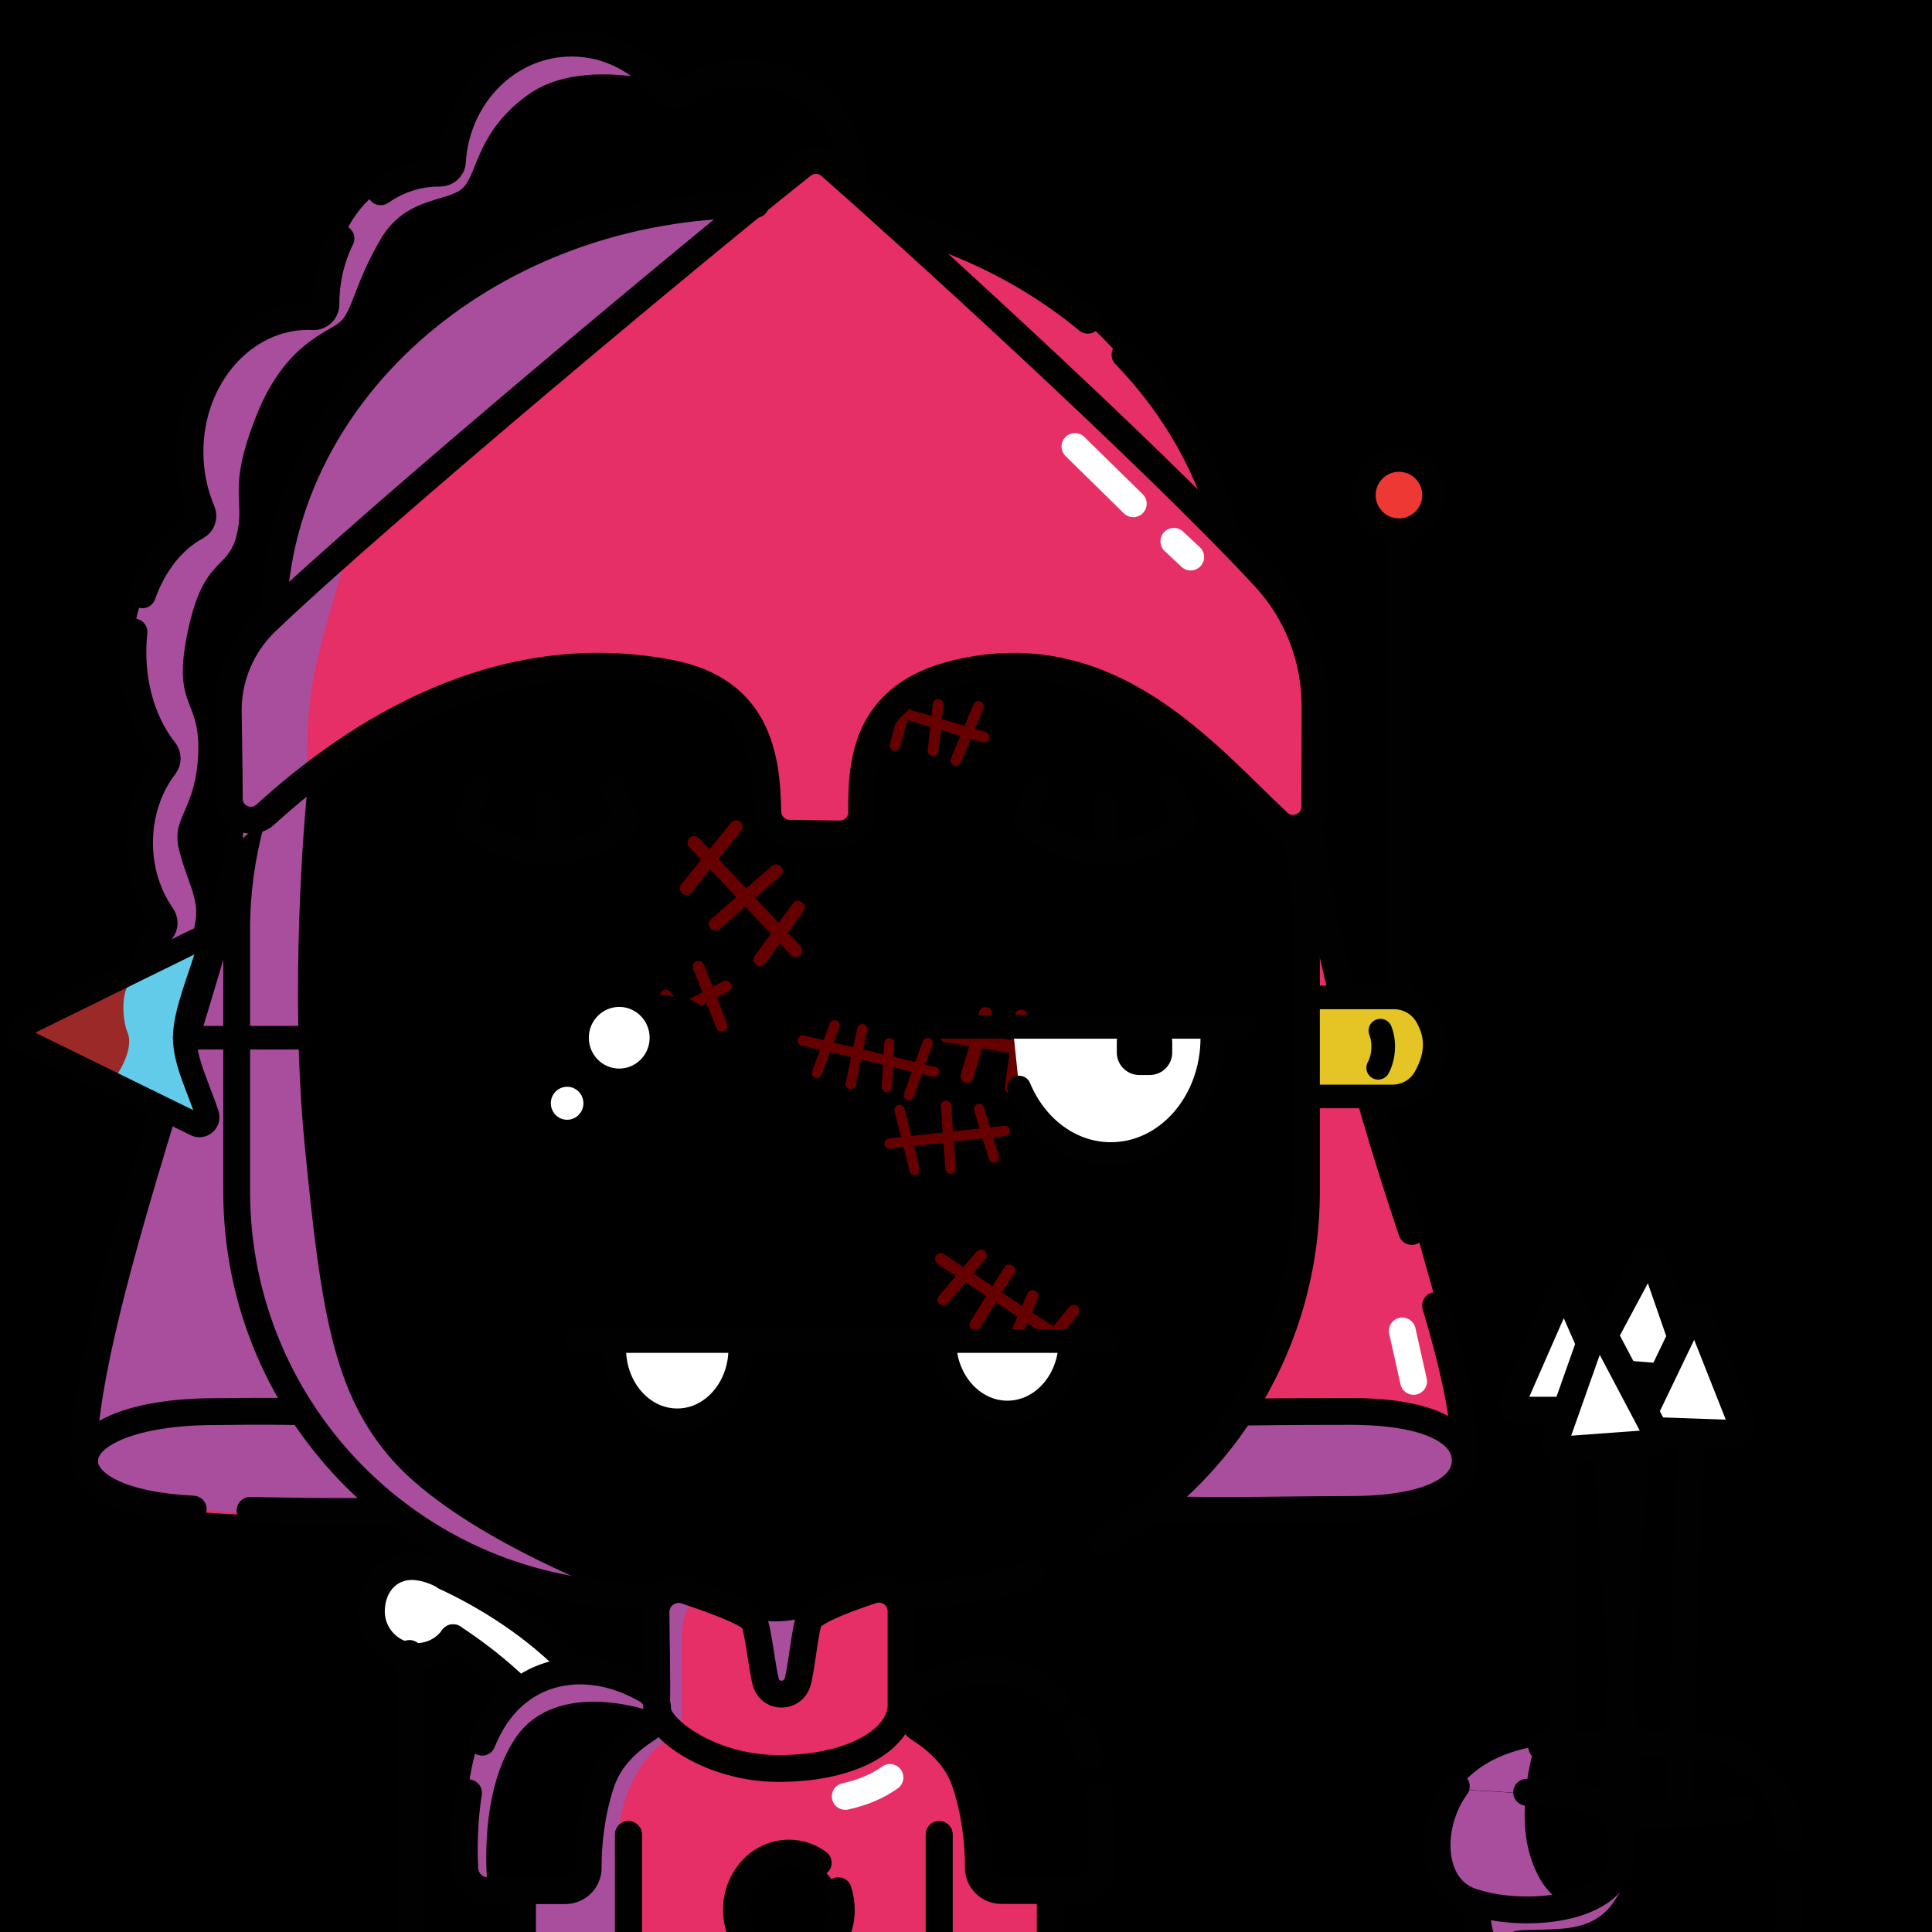 <svg version="1.1" xmlns="http://www.w3.org/2000/svg" xmlns:xlink="http://www.w3.org/1999/xlink" width="1080px" height="1080px"><style>.s{fill:none;stroke:#010101;stroke-width:15;stroke-linecap:round;stroke-linejoin:round;stroke-miterlimit:10}.sw{stroke:#fff}.t{stroke-width:10}.b{fill:#000}.w{fill:#fff}.sh{fill:#a94e9d78;mix-blend-mode:multiply}.hr{fill:#2B1912}#sc{clip-path:url(#bc)}.t{stroke:#66000080;stroke-width: 8}.bbg{fill:hsl(26deg 29% 45%)}.ab{fill:#E52F66}.as{fill:hsl(20deg 64% 45%)}#fc,#lf,#rf,#pp{transform:translate(76px, 165px) scale(0.88)}</style><rect x="0" y="0" style="fill:hsl(72deg 57% 73%)" width="1080" height="1080"/><g class="fg"><path class="w" d="M350.2,1082.1c0,0,7.3-97.8-96.9-166.7c-24.4,25.3-46.8-1.5-45.7-12.2s8.3-37.5,41.3-21.8c29.2,13.9,79.7,44.6,98.5,84.1s31.5,63.8,30.8,120.7L350.2,1082.1z"/><g class="s"><path d="M378.2,1080.2c-0.1-56.3-17.4-98-40.5-128.8"/><path d="M236.9,1293"/><path d="M229.3,1290.8"/><path d="M231.7,1266.7"/><path d="M294.9,1221.9"/><path d="M253.3,915.5c40.9,26.8,94.4,77.6,97,164.8"/><path d="M317.9,928.7c-23.9-23.7-50.2-38.4-69-47.3"/><path d="M253.3,915.5c-4.6,6.4-12,10.5-20.5,10.5c-13.9,0-25.2-11.3-25.2-25.2s8.9-25.1,22.8-25.1c6.1,0,14,2.7,18.5,5.7"/><line x1="228.9" y1="924.3" x2="228.9" y2="1089.3"/></g><path class="as" d="M477.3,104.2L99.6,594.1c0,0-30.6-29.9-19.9-51.9c10.7-22,11.9-24.5,11.9-24.5S74.6,480,78.5,463c3.9-17,15-41.2,15-41.2s-30.4-39.5-15.9-80.7s35.6-51.1,35.6-51.1s-22.3-60.7,10.8-89s55.8-25.6,55.8-25.6s3-47.4,21.2-59.7s50.1-21,50.1-21s16.6-61.3,55.2-70.6s65.5,26.7,65.5,26.7s44.4-18.1,75.9-2.1S477.3,104.2,477.3,104.2z"/><path class="ab" d="M136.4,455.2c0,0,11,277.1,27.7,308.6c16.7,31.6,55.7,80.6,55.7,80.6S41.6,860,46.7,814.6C51.9,769.1,136.4,455.2,136.4,455.2z"/><path class="ab" d="M732.1,477l82.4,292.4c0,0,17,56.6-3.8,64.9c-20.9,8.3-163.5,8.6-163.5,8.6s62.7-63.9,71.5-103S732.1,477,732.1,477z"/><g class="sh"><path d="M251.7,95c-42.9,3-61.7,22.3-71.4,78.9c-62.6-0.1-87.7,69.4-67,115.8c-36.7,25-56.6,83.6-19.8,135.6c-3.9,0-34.1,49.3-1.9,92.4c-29.5,25.4-2.9,66.9,4.3,77.1C77.2,652,56,723.5,54.6,755.3c-2.6,57.4-36.2,81.9,71.6,89.7s86.7-6.1,86.7-6.1c-37.6-36.3-76.1-89.5-80.1-168.8s6.7-135.5-8.7-158.1c0,0-7.2,19.9-16.9,48.8c0.9-5.3,1.2-9.9,0.6-12.8c-2.6-11.3-0.8-20.4,1.5-33.2c2.3-12.9-5.8-24.2-9.5-41.2s9.7-20.8,11-52.3S96,396,104.9,353.3s22.5-34,27.4-54.2c5-20.2-5.6-24.5,10.8-66.2c16.4-41.8,40.9-46.9,47.5-53.4c6.6-6.5,7.7-21,22.2-45.8c14.5-24.8,39.2-20.4,46.8-29.5c7.6-9.1,7.8-31.5,36-51.5c28.2-20,74.5-6.9,74.5-6.9C305.4-5,259.3,40.7,251.7,95z"/><path d="M693.5,789.4c28.9-0.4,51.2-0.4,61.2-0.4c45.1,0,64.4,12.3,64.4,27.4c0,15.1-19.3,27.4-64.4,27.4c-30.6,0-68.7,1.2-111.3,0"/></g><g class="s"><path d="M693.5,789.4c28.9-0.4,51.2-0.4,61.2-0.4c45.1,0,64.4,12.3,64.4,27.4c0,15.1-19.3,27.4-64.4,27.4c-30.6,0-68.7,1.2-111.3,0"/><path d="M802.5,729.8c10,33.5,16.6,63.3,16.6,84.8"/><path d="M732.1,463c4.5,43.3,27,136.5,57.1,225.4"/><line class="sw" x1="790.2" y1="772.2" x2="783.9" y2="744"/><path d="M212.8,107.2c9.5-6.6,20.6-10.4,32.5-10.4c0.2,0,0.4,0,0.6,0c3.6,0,6.8-2.7,7-6.3c2.2-37.1,31.2-66.4,66.6-66.4c21.1,0,40,10.4,52.2,26.7c2.3,3.1,6.6,3.6,9.7,1.3c9.8-7.4,21.6-11.8,34.3-11.8c34.2,0,61.7,25,61.7,63.9"/><path d="M79.6,332.5c6.1-17.3,16.9-31,30.2-38.1c3.1-1.6,4.5-5.4,3.1-8.6c-4.3-10-6.7-21.3-6.7-33.3c0-41.7,29.6-75.6,66.1-75.6c0.9,0,1.7,0,2.6,0.1c4,0.2,7.3-2.9,7.3-7c0,0,0-0.1,0-0.1c0-13.3,3.1-25.8,8.4-36.6"/><path d="M92.2,594.1c-9.8-9.4-14.2-21.9-14.2-38.1c0-14,4.7-26.7,12.3-35.9c2-2.4,1.9-5.8,0.1-8.3c-7.7-11-12.4-25.2-12.4-40.7c0-16.6,5.4-31.8,14.1-43c1.9-2.5,1.8-6-0.2-8.5c-10.9-13.8-17.6-33.3-17.6-55c0-3.8,0.2-7.6,0.6-11.3"/><path d="M139.8,844.3c23.6,0.4,49.9,1.1,80,0.2"/><path d="M47.2,816.5c0,13.8,21.5,25.2,60.8,27.1"/><path d="M168.8,789.1c-28.9-0.4-38.6,0-48.5,0c-45.1,0-73,12.3-73,27.4"/><path d="M136.4,455.2c-7,67.6-89.7,275.9-89.7,359.4"/></g><g id="rf"><g class="s"><path style="fill:#E4C525" d="M749.2,509h49c8.4,0,16.3-4.4,20.5-11.7c8.6-14.9,8-28,0.8-39.9c-4.3-7-12-11.3-20.2-11.3h-50c-10,0-19,6.1-22.3,15.5c-3.7,10.6-3.7,21.2,0,31.8C730.2,502.8,739.2,509,749.2,509z"/><line x1="802.3" y1="446.1" x2="802.3" y2="150.3"/><circle style="fill:#ED3834" cx="802.3" cy="127" r="22.3"/><path d="M790.5,467.2c2.9,7.3,2.2,17-1.4,23.6"/></g></g><clipPath id="bc"><path class="bbg" d="M720.3,433.7c0,0,14.3,112.4,9.9,194.7s1.1,121.4-55.1,185.4c-56.2,63.9-101.2,69.1-134.7,75.2c-33.5,6.1-50.8,7.4-50.8,7.4l-47.6,71.3l-68.4-75.9c0,0-94,0.9-151.7-45.6S132.3,726.4,132.3,669c0-57.4-7.3-211.4,20-250.7S514.3,206.3,720.3,433.7z"/><path class="sh" d="M219.8,816.7c-33.7-37.7-40.5-84.3-49.6-178c-8.2-84.2-0.2-182.8,1.9-199.7l-36.5,29.6c-4.7,34.2-26.1,193.2,21.4,300.2c53,119.5,180.3,119.6,180.3,119.6S256.3,857.4,219.8,816.7z"/></clipPath><path class="bbg" d="M878.4,973.9c0,0-46.9-1.4-65.9,29.6s-0.7,53.6,12.5,62.5c1.7,23.5,4.2,53.4,85.7,53.3c81.5-0.1,88.5-25.6,89.8-39.4s4.4-53.8-7.6-73.1C980.9,987.6,963.6,970.4,878.4,973.9z"/><path class="sh" d="M857.8,976.3c-21,3.9-34.1,12.3-42.8,23.9l37.8,2.3C854.2,987.7,857.8,976.3,857.8,976.3z"/><path class="s" d="M861.8,976.4c11.3-0.9,88.6-3.8,104.8,2.4s33.9,26.1,33.9,48.3l0,1.1"/><g class="s"><line x1="895.1" y1="1096.4" x2="916.6" y2="776.8"/><line x1="935.2" y1="1128.7" x2="944.9" y2="808.5"/><line x1="874.2" y1="1116.8" x2="874.2" y2="796.4"/><line x1="918.3" y1="1136.4" x2="898.6" y2="816.8"/></g><g class="s w"><path class="st3" d="M892,766.7l50.4,4c2.6,0.2,4.5-2.3,3.6-4.7l-20.7-59.6c-1-2.9-5-3.3-6.5-0.5l-29.8,55.6C887.9,763.8,889.4,766.5,892,766.7z"/><path class="st3" d="M919.9,799.5l50.6,1.8c2.6,0.1,4.4-2.5,3.4-4.9l-23.2-58.6c-1.1-2.9-5.2-3-6.5-0.2l-27.3,56.8C915.7,796.7,917.3,799.4,919.9,799.5z"/><path class="st3" d="M848.8,788.3h50.6c2.6,0,4.3-2.6,3.3-5l-25.3-57.7c-1.2-2.8-5.3-2.8-6.5,0l-25.3,57.7C844.5,785.7,846.3,788.3,848.8,788.3z"/><path class="st3" d="M872.7,810.5l50.5-3.7c2.6-0.2,4.1-2.9,2.9-5.2l-29.4-55.7c-1.4-2.7-5.5-2.5-6.5,0.5l-21,59.4C868.2,808.2,870.1,810.7,872.7,810.5z"/></g><path class="bbg" d="M940.2,1119.4c47.5-7.9,61-28.6,60.3-48.6s1.2-24.3-22-59.1c0,0-78,4.6-103.8-6.1s-81.7,25-66.2,42.5s15.7,29.9,21.1,39.7C835,1097.5,861.5,1128,940.2,1119.4"/><path class="sh" d="M885.8,1064.8c-8,3-23.6-3.1-30.9-29.1c-3-10.8-3-22.8-2-33.1l-37.8-2.3c-4.6,6.1-8,13.2-10.7,20.9c-7.7,22.3,23.2,43.4,23.2,43.4s-22.3,18.3,34.3,51.3c0,0-16.3-20-17.8-29.7c-1.5-9.7,4-6.3,28.3-8s29-14.3,34.5-22.5S893.8,1061.8,885.8,1064.8z"/><g class="s"><path d="M1000.5,1057.9v10.1c0,28.4-23.1,51.4-51.7,51.4h-71.5c-28.5,0-51.7-23-51.7-51.4v-4"/><path d="M902.3,1014.6c15,0.9,40.2,0.8,71.8-3.3"/><path d="M853.4,1001.9c46.7-1.5,55.4,15.3,53.3,36.1c-3.1,31-56.2,34.5-84.1,25c-24.1-8.2-24-43.5-8.5-64.4"/></g><path class="bbg" d="M720.3,433.7c0,0,14.3,112.4,9.9,194.7s1.1,121.4-55.1,185.4c-56.2,63.9-101.2,69.1-134.7,75.2c-33.5,6.1-50.8,7.4-50.8,7.4l-47.6,71.3l-68.4-75.9c0,0-94,0.9-151.7-45.6S132.3,726.4,132.3,669c0-57.4-7.3-211.4,20-250.7S514.3,206.3,720.3,433.7z"/><path class="sh" d="M219.8,816.7c-33.7-37.7-40.5-84.3-49.6-178c-8.2-84.2-0.2-182.8,1.9-199.7l-36.5,29.6c-4.7,34.2-26.1,193.2,21.4,300.2c53,119.5,180.3,119.6,180.3,119.6S256.3,857.4,219.8,816.7z"/><g id="sc"><symbol id="sc0" class="s t"><line x1="16.2" y1="37.7" x2="106.2" y2="40.4"/><line x1="27.4" y1="12.9" x2="32.5" y2="60.6"/><line x1="60.3" y1="63.5" x2="63.6" y2="14.6"/><line x1="88.7" y1="20.8" x2="94.8" y2="59.7"/></symbol><symbol id="sc1" class="s t"><line x1="16.2" y1="37.7" x2="122.7" y2="40.4"/><line x1="38.3" y1="20.8" x2="32.5" y2="60.6"/><line x1="112.8" y1="19.3" x2="107" y2="62.7"/><line x1="60.3" y1="63.5" x2="60.3" y2="19.3"/><line x1="83.4" y1="25.7" x2="88.7" y2="60"/></symbol><g transform="translate(482 614) rotate(-8) scale(0.72)"><use href="#sc0"/></g><g transform="translate(531 671) rotate(32) scale(0.81)"><use href="#sc1"/></g><g transform="translate(519 543) rotate(8) scale(0.91)"><use href="#sc1"/></g><g transform="translate(303 571) rotate(-29) scale(0.81)"><use href="#sc1"/></g><g transform="translate(443 553) rotate(12) scale(0.71)"><use href="#sc1"/></g><g transform="translate(469 359) rotate(15) scale(0.75)"><use href="#sc1"/></g><g transform="translate(402 436) rotate(45) scale(0.92)"><use href="#sc0"/></g></g><g class="s"><path d="M576.5,880c-22.6,7.6-46.9,11.8-72.1,11.8"/><path d="M723.1,463c4.7,18.1,7.2,37.1,7.2,56.7v146.3c0,84.1-46,157.4-114.1,196.3"/><path d="M366.7,891.8h-8.6c-124.7,0-225.8-101.1-225.8-225.8V519.6c0-20.8,2.8-40.9,8-60"/></g><path class="ab" d="M370.3,892.3c0,0-6.7,92-74.7,151.3c-3.6,68-3.6,68-3.6,68l292.7,4.1l2.3-82.7c-50.5-48.5-82.9-52-86.5-140.7c-46.2-12-50.2,17.3-53.6,35.3s-18.7,30.7-23.3-6C419,885,370.3,892.3,370.3,892.3z"/><path class="ab" d="M454.2,89.7l-39.3,24.7c0,0-127.8,2.7-195.9,80.7s-66.3,148.5-66.3,148.5s-25.8,20.1-25.3,61.4c0.6,41.3-0.7,77.3,42.4,32s151-75.5,202-61.1c51.1,14.4,58.1,46.7,59.4,66.4c1.3,19.7,7.8,23.9,22.9,23.9s24.8-2.8,27.6-23.9c2.8-21.1,12.2-85.1,103.4-68.5c91.2,16.5,121.8,99.7,137.2,92.5c15.3-7.3,21-76.9,5.5-110.4s-27.3-35-48.4-77.6S617.7,178.1,568,151.6S521.4,141.1,454.2,89.7z"/><g class="as"><circle cx="441" cy="1067.6" r="29.3"/><path d="M367.7,953.7c0,0-25-29-60.2-17.2s-47.9,51.2-47.8,71.2c0.1,20-3.1,45.8,13.1,49.2c16.2,3.4,46.9,10.8,53.6-14.6C333,1017,323.1,993.7,367.7,953.7z"/><path d="M507.1,952c0,0,25-29,60.1-17.2c35.1,11.8,47.8,51.2,47.7,71.2c-0.1,20,3.1,45.8-13.1,49.2c-16.2,3.4-46.8,10.8-53.5-14.6C541.7,1015.4,551.6,992,507.1,952z"/></g><g class="sh"><path d="M417.3,902.8L437,950l18-47.2C455,902.8,431.9,910.8,417.3,902.8z"/><path d="M388.1,891.8c0,0-10.9-3-19.4,2.7c-5.4,3.6-0.1,28-2.7,50c-9.7-12.2-63.2-10.8-84.1,6c-26.2,21.1-22,94.3-22,94.3l12.9,12.2c0,0-6.8-52.6,15.4-85.5c22.9-33.8,75.3-15,75.4-15c-2.4,8.1-6.7,15-13.8,19.5c-19,11.8-16.8,65.4-21.7,75.7s-33.9,7.6-33.9,7.6l1.5,56.6h53.3l-3.6-85.5c0,0-0.4-22.2,12.1-41.6c12.6-19.4,23.8-18.8,23.8-18.8s-0.5-50.2,0-59.1C381.7,901.9,388.1,891.8,388.1,891.8z"/><path d="M172.1,439c0.2-1.6,0.3-2.5,0.3-2.5s-3.8-33.1,5.8-71.3c9.6-38.2,18.1-60.9,18.1-60.9L416.7,118c-222,7.3-257.6,176.8-263.9,222.6c-29.3,23.7-31.5,94.7-16.4,121.4c0,0.3-0.3,2.6-0.8,6.6L172.1,439z"/></g><g class="s"><path d="M140.3,458.5c2.8,0,5.7-1,8.1-3.2c49.8-45.3,129.7-97.6,226.2-79c49.7,9.6,54.1,47.8,54.6,77.5c0.1,6.5,5.5,11.9,12,12l28.1,0.4c6.9,0.1,12.5-5.5,12.4-12.3c-0.4-29.2,2.8-65.5,52.9-77.5c85.5-20.6,138.5,44.5,180,83.4c7.7,7.2,20.4,1.7,20.4-8.9c0.1-25.3,0.1-42.4,0.1-56.7c-0.1-26.6-10.1-52.1-28.2-71.6c-64.7-69.8-208.8-200.2-242.8-229.9c-4.4-3.9-10.9-4-15.5-0.4c-53.7,42.4-236.5,194.6-299.8,255.2c-13.8,13.2-21.5,31.5-21.2,50.6c0.1,11.5,0.5,25.5,0.6,48.3C128.1,453.6,134.1,458.5,140.3,458.5"/><path d="M628.9,198.3c28,29,48.1,64.1,57.4,102.6"/><path d="M499.5,124.1c41.2,10.7,78.3,29.8,108.6,54.9"/><path class="st3" d="M152.7,343.6c3.8-127.2,123.1-229.3,269.7-229.3"/><!--<path d="M448.6,222.7c22.5,0,35.6,19.9,35.6,44.4s-13.1,44.4-35.6,44.4"/>--><!--<line x1="432.9" y1="267" x2="501.8" y2="267"/>--><!--<polygon points="506.7,257.6 506.7,276 522.7,266.8 "/>--><!--<path d="M584.8,1098.1"/>--><path class="sw" d="M472.5,1004.2c9-1.9,18-5.5,25-10.6"/><path d="M383.3,889.2c-8.2-2.7-16.6,3.4-16.6,12c0.1,19.5,0.7,35.4,0.3,52.3c-0.3,13.1,30.6,35.1,68.2,35.1c44.4,0,68.5-18.3,68.5-35.1v-52.8c0-8.4-8.2-14.3-16.2-11.7c-13.1,4.3-30.2,10.6-34.8,15.8c-2.4,2.7-4.8,29.8-7,36c-2.8,8.1-14.3,8.4-17.3,0.4c-2.2-5.9-4.7-32.7-7.4-35.6C417.1,901,397.8,894,383.3,889.2z"/><path d="M609.3,982.3c-1.8-5.8-4.1-11.5-6.9-16.7"/><path d="M590,949.1c-19.6-18.6-48.9-19.9-75.7-4.5c-8.3,4.8-8.3,16.8-0.2,21.9c9.6,6.1,20.4,15.6,25.1,28.9c6.2,17.7,7.8,36.6,7.7,48.5c-0.1,7.1,5.7,12.9,12.9,12.9H603c6.9,0,12.5-5.4,12.9-12.2c0.4-9.9,0.5-24.6-1.7-40.1"/><path d="M269.5,973.9c2.2-5.4,4.9-10.6,8.1-15.2c18.9-27.3,53-31.8,83.8-14c8.3,4.8,8.3,16.8,0.2,21.9c-9.6,6.1-20.4,15.6-25.1,28.9c-6.2,17.7-7.8,36.6-7.7,48.5c0.1,7.1-5.7,12.9-12.9,12.9h-43.2c-6.9,0-12.5-5.4-12.9-12.2c-0.5-10.4-0.5-26.1,2.1-42.5"/><line x1="525" y1="1025.5" x2="525" y2="1115.7"/><line x1="351.3" y1="1025.5" x2="351.3" y2="1115.7"/><polyline points="292.1,1056.9 292.1,1115.7 587.1,1115.7 587.1,1056.9 "/><path d="M468.6,1056.9c1.1,3.4,1.7,7,1.7,10.7c0,17.5-13.1,31.7-29.3,31.7c-16.2,0-29.3-14.2-29.3-31.7s13.1-31.7,29.3-31.7c6.1,0,11.7,2,16.4,5.4"/><line x1="351.3" y1="1025.5" x2="351.3" y2="1098.1"/><line x1="525" y1="1025.5" x2="525" y2="1098.1"/><line class="sw" x1="600.9" y1="249.6" x2="633.5" y2="281.6"/><line class="sw" x1="656.2" y1="302.6" x2="665.6" y2="311.4"/></g><g id="fc"><path d="M359.29,481.77c5.7-5.55,7.71-13.71,5.25-21.27c-2.46-7.57-8.88-12.98-16.75-14.12l-42.48-6.17c-0.52-0.08-0.98-0.4-1.21-0.88l-19-38.49v0c-3.52-7.13-10.65-11.57-18.61-11.57s-15.09,4.43-18.61,11.57l-19,38.49c-0.23,0.47-0.69,0.8-1.21,0.88l-42.48,6.17c-7.87,1.14-14.29,6.56-16.75,14.12c-2.46,7.57-0.45,15.72,5.25,21.27l30.74,29.96c0.38,0.37,0.55,0.9,0.46,1.42l-7.26,42.31c-1.35,7.84,1.82,15.62,8.26,20.3c6.44,4.68,14.81,5.28,21.85,1.58l37.99-19.97c0.47-0.25,1.03-0.25,1.5,0l37.99,19.97c3.06,1.61,6.38,2.41,9.68,2.41c4.28,0,8.54-1.34,12.18-3.99c6.44-4.68,9.6-12.45,8.26-20.3l-7.26-42.31c-0.09-0.52,0.08-1.05,0.46-1.42L359.29,481.77z"/><path class="w" d="M306.99,452.12c-10.65,0-19.32,8.79-19.32,19.59s8.67,19.59,19.32,19.59s19.32-8.79,19.32-19.59S317.64,452.12,306.99,452.12z"/><ellipse class="w" cx="273.89" cy="513.33" rx="10.35" ry="10.48"/><g class="s"><path class="w" d="M383.85,669.34c0,25.06-17.91,45.38-40.01,45.38c-22.1,0-40.01-20.32-40.01-45.38"/><path class="w" d="M593.58,664.38c0,25.06-17.91,45.38-40.01,45.38s-40.01-20.32-40.01-45.38"/><line x1="280.4" y1="664.38" x2="617" y2="664.38"/></g><path class="s w" d="M561.02,503.34c10.33,24.96,32.54,42.23,58.28,42.23c35.59,0,64.44-33.02,64.44-73.74c0-2.37-0.1-4.7-0.29-7.01H557"/><path d="M643.95,460.17h-6.56c-7.9,0-14.33,6.43-14.33,14.33v6.56c0,7.9,6.43,14.33,14.33,14.33h6.56c7.9,0,14.33-6.43,14.33-14.33v-6.56C658.28,466.59,651.85,460.17,643.95,460.17z"/><line class="s" x1="704.67" y1="464.79" x2="510.31" y2="464.79"/><g class="s"><path d="M302.48,313.01l9.89,21.16c-30.83,28.73-77.95,23.74-102.73,0l8.03-21.16"/><line x1="261.01" y1="323.78" x2="261.39" y2="347.1"/><path d="M657.23,313.01l9.89,21.16c-30.83,28.73-77.95,23.74-102.73,0l8.03-21.16"/><line x1="615.76" y1="323.78" x2="616.14" y2="347.1"/></g></g><g id="lf"><polygon style="fill:#62CBE9" points="38.7,413.9 -74.6,475.7 43.8,526.9 32.2,477.2 "/><path style="fill:#9a2928" d="M-2.7,435.3c-7.6,7-5.6,26.2-2.7,33c4.9,11.4-8,29-8,29l-62.7-30L-2.7,435.3z"/><path class="s" d="M-71.5,463.8l109.9-54c4.1-2.1,8.7,1.7,7.4,6.1C40.5,434.4,31,455.8,31,471.7c0,15.4,8.9,32,14.3,48.9c1.4,4.4-3.3,8.4-7.4,6.2l-109.5-53.7C-75.3,471.2-75.3,465.8-71.5,463.8z"/><line class="s" x1="31" y1="471.7" x2="105.2" y2="471.7"/></g></g></svg>